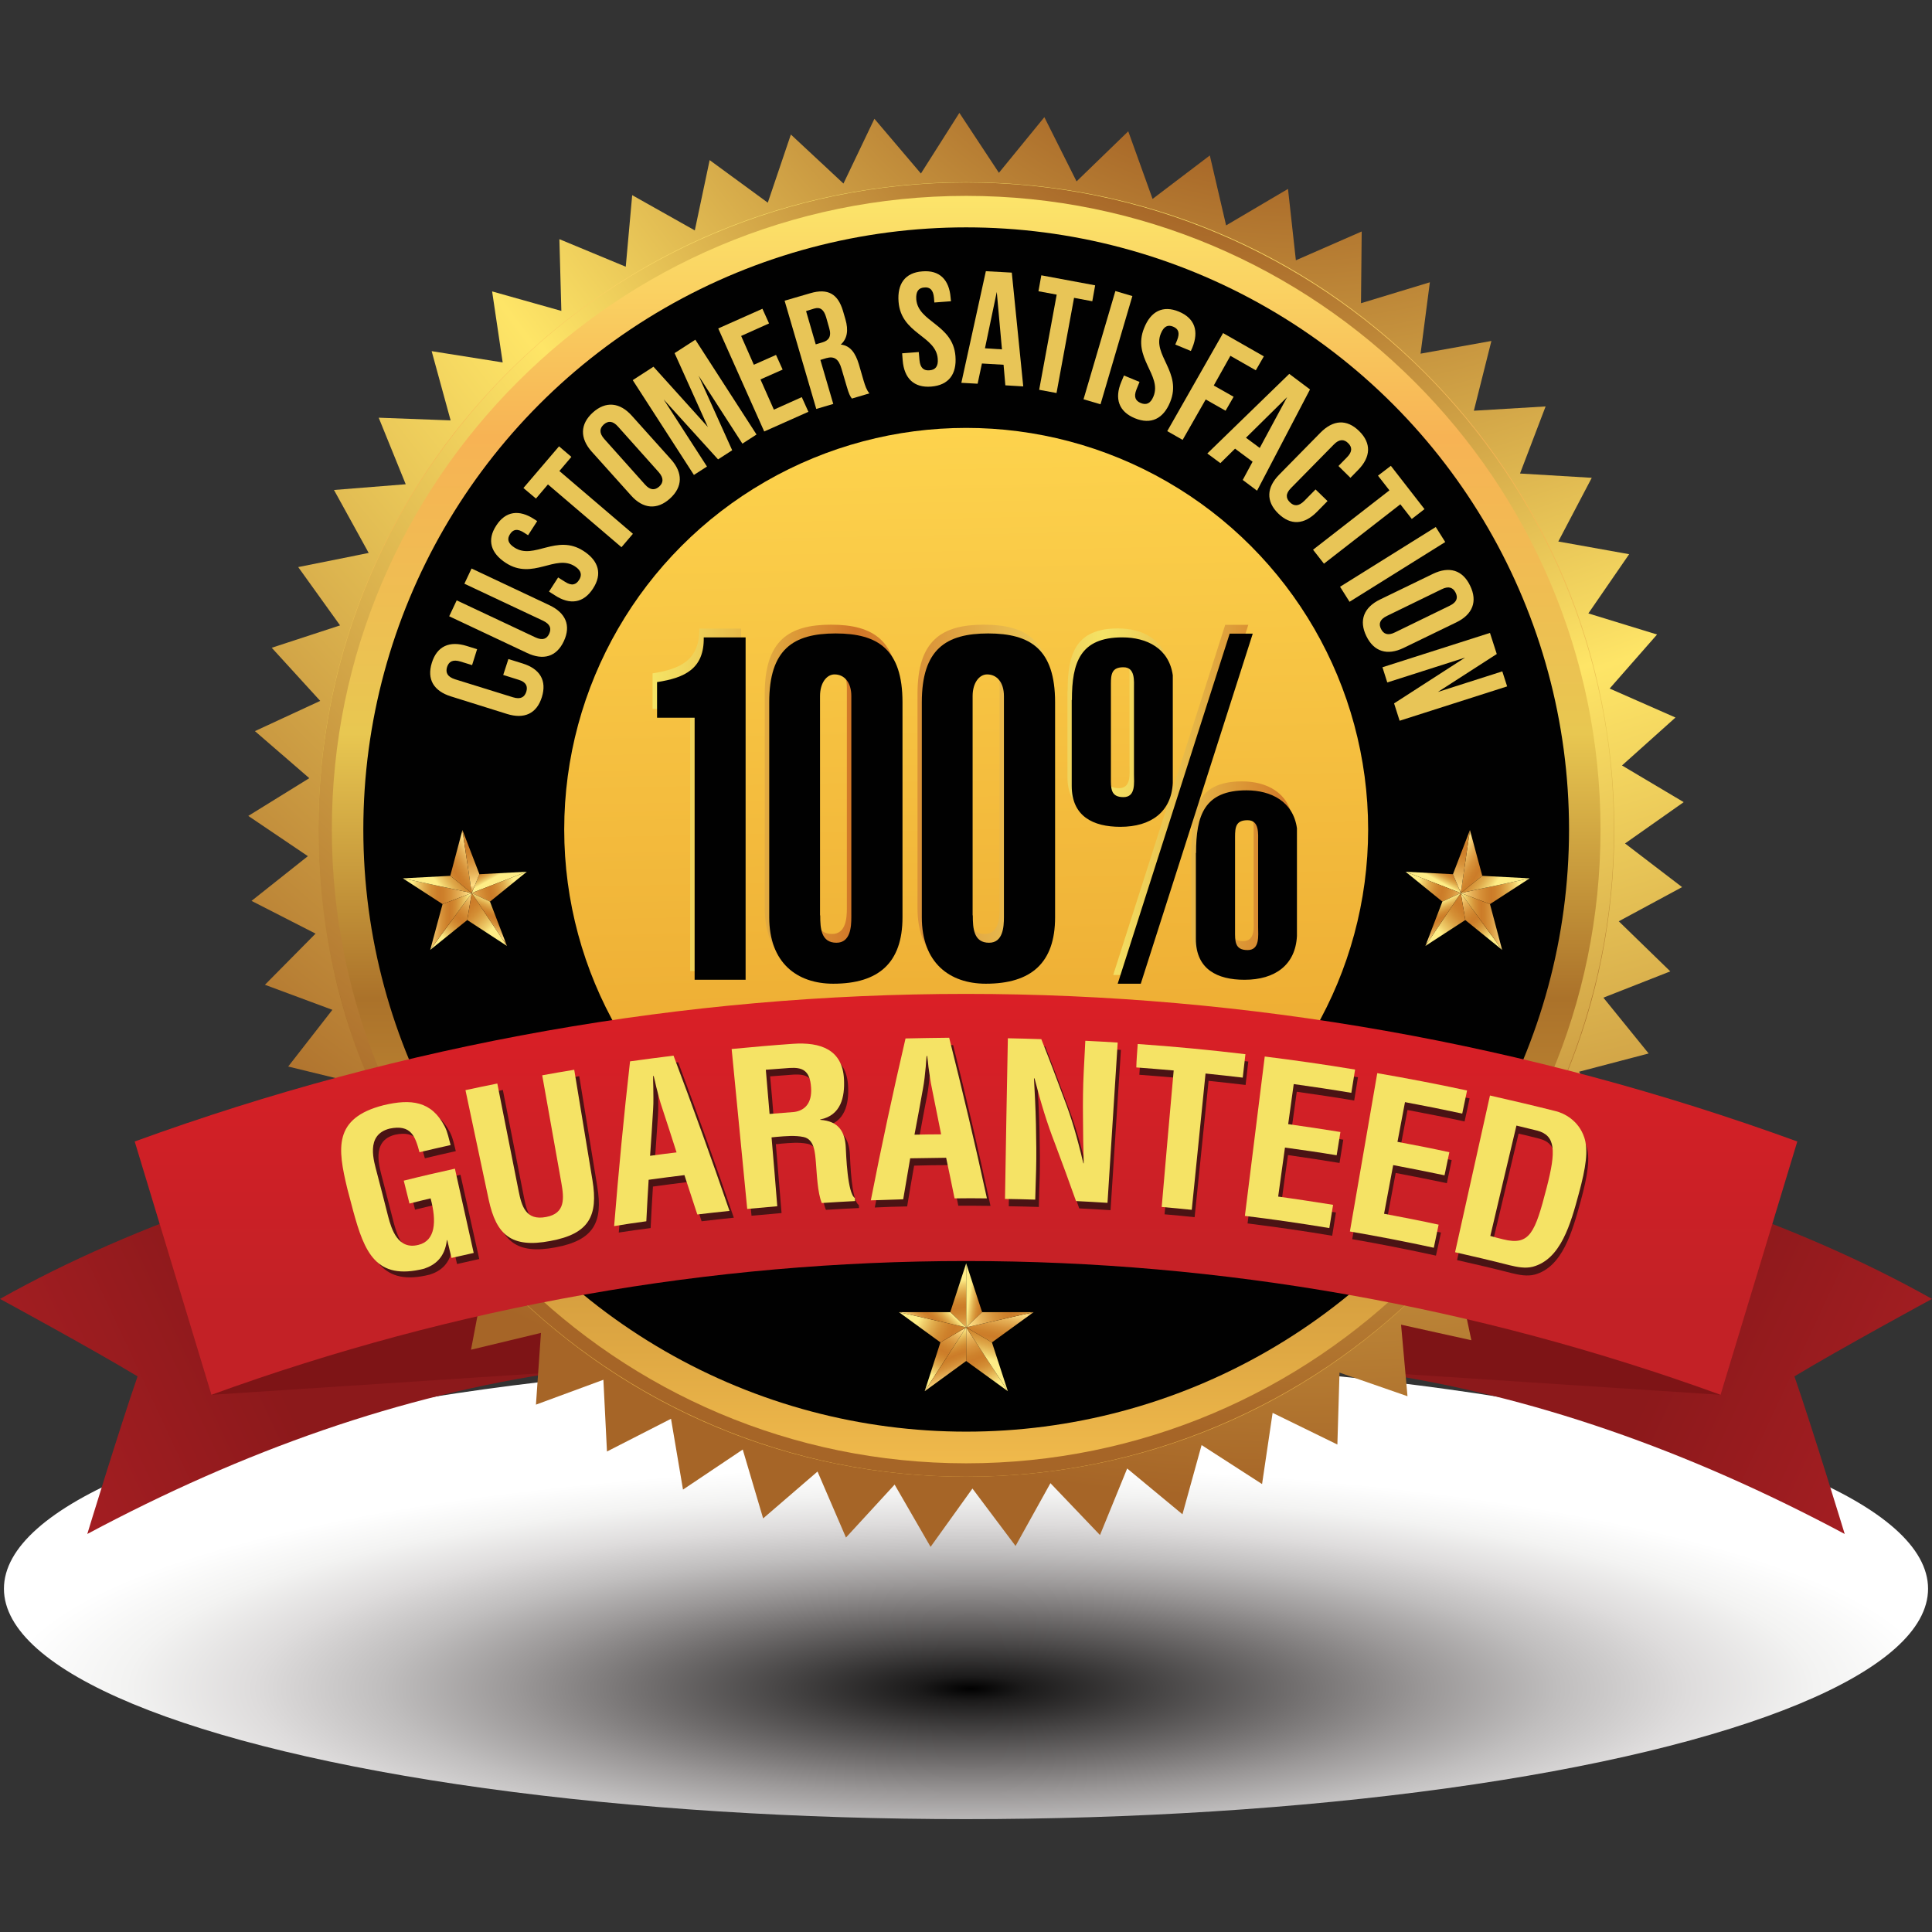 <?xml version="1.0" encoding="utf-8"?>
<!-- Generator: Adobe Illustrator 24.0.1, SVG Export Plug-In . SVG Version: 6.00 Build 0)  -->
<svg version="1.1" id="Layer_1" xmlns="http://www.w3.org/2000/svg" xmlns:xlink="http://www.w3.org/1999/xlink" x="0px" y="0px"
	 viewBox="0 0 108 108" style="enable-background:new 0 0 108 108;" xml:space="preserve">
<rect x="0" y="0" width="108" height="108" fill="#333333" stroke="none"/>
<style type="text/css">
	.st0{fill:url(#Shadow_1_);}
	.st1{fill:url(#SVGID_1_);}
	.st2{fill:#7E1416;}
	.st3{fill:url(#SVGID_2_);}
	.st4{fill:url(#XMLID_2_);}
	.st5{fill:url(#XMLID_3_);}
	.st6{fill:#010101;}
	.st7{fill:url(#XMLID_4_);}
	.st8{fill:url(#SVGID_3_);}
	.st9{fill:url(#XMLID_5_);}
	.st10{fill:url(#XMLID_6_);}
	.st11{fill:url(#XMLID_7_);}
	.st12{fill:url(#XMLID_8_);}
	.st13{fill:url(#XMLID_9_);}
	.st14{fill:url(#XMLID_10_);}
	.st15{fill:url(#XMLID_11_);}
	.st16{fill:url(#XMLID_12_);}
	.st17{fill:url(#XMLID_13_);}
	.st18{fill:url(#XMLID_14_);}
	.st19{fill:url(#XMLID_15_);}
	.st20{fill:url(#XMLID_16_);}
	.st21{fill:url(#XMLID_17_);}
	.st22{fill:url(#XMLID_18_);}
	.st23{fill:url(#XMLID_19_);}
	.st24{fill:url(#XMLID_20_);}
	.st25{fill:url(#XMLID_21_);}
	.st26{fill:url(#XMLID_22_);}
	.st27{fill:url(#XMLID_23_);}
	.st28{fill:url(#XMLID_24_);}
	.st29{fill:url(#XMLID_25_);}
	.st30{fill:url(#XMLID_26_);}
	.st31{fill:url(#XMLID_27_);}
	.st32{fill:url(#XMLID_28_);}
	.st33{fill:url(#XMLID_29_);}
	.st34{fill:url(#XMLID_30_);}
	.st35{fill:url(#XMLID_31_);}
	.st36{fill:url(#XMLID_32_);}
	.st37{fill:url(#XMLID_33_);}
	.st38{fill:url(#XMLID_34_);}
	.st39{fill:url(#SVGID_4_);}
	.st40{fill:url(#SVGID_5_);}
	.st41{fill:url(#SVGID_6_);}
	.st42{fill:url(#SVGID_7_);}
	.st43{fill:#E8C557;}
	.st44{fill:none;}
	.st45{fill:url(#XMLID_35_);}
	.st46{fill:#4A1314;}
	.st47{fill:#F5E365;}
</style>
<g>
	
		<radialGradient id="Shadow_1_" cx="350.415" cy="28692.766" r="100.666" gradientTransform="matrix(0.537 0 0 0.124 -133.906 -3463.484)" gradientUnits="userSpaceOnUse">
		<stop  offset="0" style="stop-color:#010101"/>
		<stop  offset="0.056" style="stop-color:#1C1B1B"/>
		<stop  offset="0.194" style="stop-color:#474545"/>
		<stop  offset="0.333" style="stop-color:#716E6E"/>
		<stop  offset="0.471" style="stop-color:#9B9898"/>
		<stop  offset="0.608" style="stop-color:#C0BEBE"/>
		<stop  offset="0.742" style="stop-color:#DEDCDC"/>
		<stop  offset="0.874" style="stop-color:#F3F3F2"/>
		<stop  offset="1" style="stop-color:#FFFFFF"/>
	</radialGradient>
	<ellipse id="Shadow_12_" class="st0" cx="54" cy="88.81" rx="53.78" ry="12.88"/>
	<g id="Ribbon_Back_11_">
		<linearGradient id="SVGID_1_" gradientUnits="userSpaceOnUse" x1="105.874" y1="80.893" x2="93.362" y2="75.033">
			<stop  offset="0" style="stop-color:#A41E22"/>
			<stop  offset="1" style="stop-color:#8C191B"/>
		</linearGradient>
		<path class="st1" d="M108,72.61c0,0-5.16,2.8-7.69,4.33c1.01,2.91,2.81,8.81,2.81,8.81c-8.76-4.68-17.57-7.78-26.48-9.06
			l3.43-13.7C90.98,65.2,100.4,68.34,108,72.61z"/>
		<polygon class="st2" points="96.17,77.97 76.32,76.67 78.21,69.64 95.32,75.42 		"/>
		
			<linearGradient id="SVGID_2_" gradientUnits="userSpaceOnUse" x1="-2066.015" y1="80.893" x2="-2078.526" y2="75.033" gradientTransform="matrix(-1 0 0 1 -2063.888 0)">
			<stop  offset="0" style="stop-color:#A41E22"/>
			<stop  offset="1" style="stop-color:#8C191B"/>
		</linearGradient>
		<path class="st3" d="M0,72.61c0,0,5.16,2.8,7.69,4.33c-1.01,2.91-2.81,8.81-2.81,8.81c8.76-4.68,17.57-7.78,26.48-9.06l-3.43-13.7
			C17.02,65.2,7.6,68.34,0,72.61z"/>
		<polygon class="st2" points="11.83,77.97 31.68,76.67 29.79,69.64 12.68,75.42 		"/>
	</g>
	<g id="Badge_12_">
		<radialGradient id="XMLID_2_" cx="72.449" cy="-14.169" r="113.418" gradientUnits="userSpaceOnUse">
			<stop  offset="0" style="stop-color:#4A1314"/>
			<stop  offset="0.198" style="stop-color:#A66527"/>
			<stop  offset="0.478" style="stop-color:#FEE567"/>
			<stop  offset="0.864" style="stop-color:#A66527"/>
			<stop  offset="1" style="stop-color:#A66527"/>
		</radialGradient>
		<polygon id="XMLID_456_" class="st4" points="51.48,9.7 53.63,6.31 55.84,9.66 58.38,6.55 60.18,10.14 63.07,7.34 64.43,11.12 
			67.63,8.69 68.54,12.6 72,10.56 72.44,14.55 76.12,12.94 76.08,16.95 79.93,15.78 79.41,19.77 83.37,19.06 82.39,22.96 
			86.4,22.72 84.97,26.47 88.98,26.71 87.11,30.27 91.07,30.98 88.79,34.29 92.63,35.47 89.98,38.49 93.66,40.11 90.67,42.79 
			94.12,44.84 90.84,47.15 94.03,49.59 90.49,51.5 93.37,54.3 89.63,55.77 92.16,58.89 88.27,59.91 90.42,63.31 86.44,63.87 
			88.16,67.49 84.14,67.58 85.43,71.38 81.42,70.99 82.25,74.92 78.32,74.05 78.68,78.05 74.88,76.73 74.76,80.75 71.14,78.98 
			70.55,82.96 67.17,80.78 66.1,84.65 63.01,82.09 61.49,85.81 58.72,82.91 56.77,86.42 54.36,83.21 52.02,86.47 50.01,82.99 
			47.29,85.95 45.7,82.26 42.66,84.88 41.52,81.03 38.18,83.27 37.51,79.31 33.93,81.14 33.73,77.13 29.96,78.52 30.24,74.51 
			26.33,75.45 27.08,71.51 23.08,71.98 24.29,68.15 20.27,68.15 21.93,64.49 17.94,64.01 20.01,60.57 16.11,59.62 18.58,56.45 
			14.81,55.05 17.64,52.19 14.06,50.36 17.21,47.86 13.88,45.61 17.29,43.5 14.25,40.87 17.9,39.18 15.19,36.21 19.01,34.96 
			16.67,31.7 20.61,30.91 18.67,27.39 22.68,27.07 21.17,23.35 25.19,23.5 24.13,19.63 28.1,20.26 27.51,16.29 31.38,17.38 
			31.27,13.37 34.98,14.91 35.34,10.91 38.84,12.88 39.67,8.95 42.92,11.33 44.21,7.52 47.15,10.26 48.88,6.64 		"/>
		<linearGradient id="XMLID_3_" gradientUnits="userSpaceOnUse" x1="54.013" y1="10.125" x2="54.013" y2="83.079">
			<stop  offset="0" style="stop-color:#FCE86C"/>
			<stop  offset="0.196" style="stop-color:#F7B354"/>
			<stop  offset="0.423" style="stop-color:#E8C751"/>
			<stop  offset="0.626" style="stop-color:#AB722A"/>
			<stop  offset="1" style="stop-color:#F3BD4D"/>
		</linearGradient>
		<path id="XMLID_455_" class="st5" d="M54.01,82.55c-9.67,0-18.77-3.76-25.61-10.6C21.57,65.12,17.8,56.04,17.8,46.37
			c0-9.66,3.77-18.75,10.61-25.58c6.84-6.83,15.93-10.6,25.61-10.6c9.67,0,18.77,3.76,25.61,10.6c6.84,6.83,10.61,15.92,10.61,25.58
			c0,9.66-3.77,18.75-10.61,25.58C72.78,78.79,63.69,82.55,54.01,82.55z"/>
		<ellipse id="XMLID_454_" class="st6" cx="54.01" cy="46.37" rx="33.7" ry="33.66"/>
		<linearGradient id="XMLID_4_" gradientUnits="userSpaceOnUse" x1="53.555" y1="23.931" x2="54.471" y2="68.818">
			<stop  offset="0" style="stop-color:#FDD34D"/>
			<stop  offset="1" style="stop-color:#E9A22C"/>
		</linearGradient>
		<ellipse id="XMLID_453_" class="st7" cx="54.01" cy="46.37" rx="22.47" ry="22.45"/>
		<radialGradient id="SVGID_3_" cx="70.662" cy="-8.287" r="102.374" gradientUnits="userSpaceOnUse">
			<stop  offset="0" style="stop-color:#4A1314"/>
			<stop  offset="0.198" style="stop-color:#A66527"/>
			<stop  offset="0.478" style="stop-color:#FEE567"/>
			<stop  offset="0.864" style="stop-color:#A66527"/>
			<stop  offset="1" style="stop-color:#A66527"/>
		</radialGradient>
		<path class="st8" d="M54.01,82.55c-19.97,0-36.21-16.23-36.21-36.18S34.05,10.2,54.01,10.2c19.97,0,36.21,16.23,36.21,36.18
			S73.98,82.55,54.01,82.55z M54.01,10.95c-19.55,0-35.46,15.89-35.46,35.42S34.46,81.8,54.01,81.8c19.55,0,35.46-15.89,35.46-35.42
			S73.57,10.95,54.01,10.95z"/>
		<g id="star_8_">
			<g id="XMLID_442_">
				<linearGradient id="XMLID_5_" gradientUnits="userSpaceOnUse" x1="55.979" y1="72.68" x2="53.842" y2="72.383">
					<stop  offset="0.046" style="stop-color:#CC7C29"/>
					<stop  offset="0.061" style="stop-color:#CE812C"/>
					<stop  offset="0.083" style="stop-color:#D69038"/>
					<stop  offset="0.109" style="stop-color:#E3AB52"/>
					<stop  offset="0.139" style="stop-color:#F9D47A"/>
					<stop  offset="0.145" style="stop-color:#FFDE83"/>
					<stop  offset="0.259" style="stop-color:#E6B158"/>
					<stop  offset="0.362" style="stop-color:#D7923A"/>
					<stop  offset="0.446" style="stop-color:#CE822C"/>
					<stop  offset="0.498" style="stop-color:#CC7C29"/>
					<stop  offset="0.543" style="stop-color:#CE812B"/>
					<stop  offset="0.61" style="stop-color:#D48F35"/>
					<stop  offset="0.691" style="stop-color:#DFA94A"/>
					<stop  offset="0.782" style="stop-color:#F0CF6C"/>
					<stop  offset="0.838" style="stop-color:#FEED86"/>
				</linearGradient>
				<polygon id="XMLID_452_" class="st9" points="54.9,73.35 54.01,74.2 54.01,70.62 				"/>
				<linearGradient id="XMLID_6_" gradientUnits="userSpaceOnUse" x1="54.038" y1="75.324" x2="53.413" y2="70.874">
					<stop  offset="0.046" style="stop-color:#CC7C29"/>
					<stop  offset="0.061" style="stop-color:#CE812C"/>
					<stop  offset="0.083" style="stop-color:#D69038"/>
					<stop  offset="0.109" style="stop-color:#E3AB52"/>
					<stop  offset="0.139" style="stop-color:#F9D47A"/>
					<stop  offset="0.145" style="stop-color:#FFDE83"/>
					<stop  offset="0.259" style="stop-color:#E6B158"/>
					<stop  offset="0.362" style="stop-color:#D7923A"/>
					<stop  offset="0.446" style="stop-color:#CE822C"/>
					<stop  offset="0.498" style="stop-color:#CC7C29"/>
					<stop  offset="0.543" style="stop-color:#CE812B"/>
					<stop  offset="0.61" style="stop-color:#D48F35"/>
					<stop  offset="0.691" style="stop-color:#DFA94A"/>
					<stop  offset="0.782" style="stop-color:#F0CF6C"/>
					<stop  offset="0.838" style="stop-color:#FEED86"/>
				</linearGradient>
				<polygon id="XMLID_451_" class="st10" points="54.01,70.62 54.01,74.2 53.12,73.35 				"/>
				<linearGradient id="XMLID_7_" gradientUnits="userSpaceOnUse" x1="56.075" y1="72.686" x2="55.394" y2="76.825">
					<stop  offset="0.046" style="stop-color:#CC7C29"/>
					<stop  offset="0.061" style="stop-color:#CE812C"/>
					<stop  offset="0.083" style="stop-color:#D69038"/>
					<stop  offset="0.109" style="stop-color:#E3AB52"/>
					<stop  offset="0.139" style="stop-color:#F9D47A"/>
					<stop  offset="0.145" style="stop-color:#FFDE83"/>
					<stop  offset="0.259" style="stop-color:#E6B158"/>
					<stop  offset="0.362" style="stop-color:#D7923A"/>
					<stop  offset="0.446" style="stop-color:#CE822C"/>
					<stop  offset="0.498" style="stop-color:#CC7C29"/>
					<stop  offset="0.543" style="stop-color:#CE812B"/>
					<stop  offset="0.61" style="stop-color:#D48F35"/>
					<stop  offset="0.691" style="stop-color:#DFA94A"/>
					<stop  offset="0.782" style="stop-color:#F0CF6C"/>
					<stop  offset="0.838" style="stop-color:#FEED86"/>
				</linearGradient>
				<polygon id="XMLID_450_" class="st11" points="57.78,73.35 55.45,75.04 54.01,74.2 				"/>
				<linearGradient id="XMLID_8_" gradientUnits="userSpaceOnUse" x1="53.898" y1="73.588" x2="55.656" y2="78.18">
					<stop  offset="0.046" style="stop-color:#CC7C29"/>
					<stop  offset="0.061" style="stop-color:#CE812C"/>
					<stop  offset="0.083" style="stop-color:#D69038"/>
					<stop  offset="0.109" style="stop-color:#E3AB52"/>
					<stop  offset="0.139" style="stop-color:#F9D47A"/>
					<stop  offset="0.145" style="stop-color:#FFDE83"/>
					<stop  offset="0.259" style="stop-color:#E6B158"/>
					<stop  offset="0.362" style="stop-color:#D7923A"/>
					<stop  offset="0.446" style="stop-color:#CE822C"/>
					<stop  offset="0.498" style="stop-color:#CC7C29"/>
					<stop  offset="0.543" style="stop-color:#CE812B"/>
					<stop  offset="0.61" style="stop-color:#D48F35"/>
					<stop  offset="0.691" style="stop-color:#DFA94A"/>
					<stop  offset="0.782" style="stop-color:#F0CF6C"/>
					<stop  offset="0.838" style="stop-color:#FEED86"/>
				</linearGradient>
				<polygon id="XMLID_449_" class="st12" points="56.34,77.77 54.01,76.08 54.01,74.2 				"/>
				<linearGradient id="XMLID_9_" gradientUnits="userSpaceOnUse" x1="53.799" y1="73.586" x2="51.853" y2="77.562">
					<stop  offset="0.046" style="stop-color:#CC7C29"/>
					<stop  offset="0.061" style="stop-color:#CE812C"/>
					<stop  offset="0.083" style="stop-color:#D69038"/>
					<stop  offset="0.109" style="stop-color:#E3AB52"/>
					<stop  offset="0.139" style="stop-color:#F9D47A"/>
					<stop  offset="0.145" style="stop-color:#FFDE83"/>
					<stop  offset="0.259" style="stop-color:#E6B158"/>
					<stop  offset="0.362" style="stop-color:#D7923A"/>
					<stop  offset="0.446" style="stop-color:#CE822C"/>
					<stop  offset="0.498" style="stop-color:#CC7C29"/>
					<stop  offset="0.543" style="stop-color:#CE812B"/>
					<stop  offset="0.61" style="stop-color:#D48F35"/>
					<stop  offset="0.691" style="stop-color:#DFA94A"/>
					<stop  offset="0.782" style="stop-color:#F0CF6C"/>
					<stop  offset="0.838" style="stop-color:#FEED86"/>
				</linearGradient>
				<polygon id="XMLID_448_" class="st13" points="54.01,74.2 51.69,77.77 52.57,75.04 				"/>
				<linearGradient id="XMLID_10_" gradientUnits="userSpaceOnUse" x1="55.811" y1="75.856" x2="50.534" y2="73.26">
					<stop  offset="0.046" style="stop-color:#CC7C29"/>
					<stop  offset="0.061" style="stop-color:#CE812C"/>
					<stop  offset="0.083" style="stop-color:#D69038"/>
					<stop  offset="0.109" style="stop-color:#E3AB52"/>
					<stop  offset="0.139" style="stop-color:#F9D47A"/>
					<stop  offset="0.145" style="stop-color:#FFDE83"/>
					<stop  offset="0.259" style="stop-color:#E6B158"/>
					<stop  offset="0.362" style="stop-color:#D7923A"/>
					<stop  offset="0.446" style="stop-color:#CE822C"/>
					<stop  offset="0.498" style="stop-color:#CC7C29"/>
					<stop  offset="0.543" style="stop-color:#CE812B"/>
					<stop  offset="0.61" style="stop-color:#D48F35"/>
					<stop  offset="0.691" style="stop-color:#DFA94A"/>
					<stop  offset="0.782" style="stop-color:#F0CF6C"/>
					<stop  offset="0.838" style="stop-color:#FEED86"/>
				</linearGradient>
				<polygon id="XMLID_447_" class="st14" points="54.01,74.2 52.57,75.04 50.25,73.35 				"/>
				<linearGradient id="XMLID_11_" gradientUnits="userSpaceOnUse" x1="51.228" y1="74.695" x2="53.123" y2="72.758">
					<stop  offset="0.046" style="stop-color:#CC7C29"/>
					<stop  offset="0.061" style="stop-color:#CE812C"/>
					<stop  offset="0.083" style="stop-color:#D69038"/>
					<stop  offset="0.109" style="stop-color:#E3AB52"/>
					<stop  offset="0.139" style="stop-color:#F9D47A"/>
					<stop  offset="0.145" style="stop-color:#FFDE83"/>
					<stop  offset="0.259" style="stop-color:#E6B158"/>
					<stop  offset="0.362" style="stop-color:#D7923A"/>
					<stop  offset="0.446" style="stop-color:#CE822C"/>
					<stop  offset="0.498" style="stop-color:#CC7C29"/>
					<stop  offset="0.543" style="stop-color:#CE812B"/>
					<stop  offset="0.61" style="stop-color:#D48F35"/>
					<stop  offset="0.691" style="stop-color:#DFA94A"/>
					<stop  offset="0.782" style="stop-color:#F0CF6C"/>
					<stop  offset="0.838" style="stop-color:#FEED86"/>
				</linearGradient>
				<polygon id="XMLID_446_" class="st15" points="54.01,74.2 50.25,73.35 53.12,73.35 				"/>
				<linearGradient id="XMLID_12_" gradientUnits="userSpaceOnUse" x1="53.186" y1="74.016" x2="59.834" y2="72.745">
					<stop  offset="0.046" style="stop-color:#CC7C29"/>
					<stop  offset="0.061" style="stop-color:#CE812C"/>
					<stop  offset="0.083" style="stop-color:#D69038"/>
					<stop  offset="0.109" style="stop-color:#E3AB52"/>
					<stop  offset="0.139" style="stop-color:#F9D47A"/>
					<stop  offset="0.145" style="stop-color:#FFDE83"/>
					<stop  offset="0.259" style="stop-color:#E6B158"/>
					<stop  offset="0.362" style="stop-color:#D7923A"/>
					<stop  offset="0.446" style="stop-color:#CE822C"/>
					<stop  offset="0.498" style="stop-color:#CC7C29"/>
					<stop  offset="0.543" style="stop-color:#CE812B"/>
					<stop  offset="0.61" style="stop-color:#D48F35"/>
					<stop  offset="0.691" style="stop-color:#DFA94A"/>
					<stop  offset="0.782" style="stop-color:#F0CF6C"/>
					<stop  offset="0.838" style="stop-color:#FEED86"/>
				</linearGradient>
				<polygon id="XMLID_445_" class="st16" points="57.78,73.35 54.01,74.2 54.9,73.35 				"/>
				<linearGradient id="XMLID_13_" gradientUnits="userSpaceOnUse" x1="56.284" y1="71.84" x2="54.967" y2="76.77">
					<stop  offset="0.046" style="stop-color:#CC7C29"/>
					<stop  offset="0.061" style="stop-color:#CE812C"/>
					<stop  offset="0.083" style="stop-color:#D69038"/>
					<stop  offset="0.109" style="stop-color:#E3AB52"/>
					<stop  offset="0.139" style="stop-color:#F9D47A"/>
					<stop  offset="0.145" style="stop-color:#FFDE83"/>
					<stop  offset="0.259" style="stop-color:#E6B158"/>
					<stop  offset="0.362" style="stop-color:#D7923A"/>
					<stop  offset="0.446" style="stop-color:#CE822C"/>
					<stop  offset="0.498" style="stop-color:#CC7C29"/>
					<stop  offset="0.543" style="stop-color:#CE812B"/>
					<stop  offset="0.61" style="stop-color:#D48F35"/>
					<stop  offset="0.691" style="stop-color:#DFA94A"/>
					<stop  offset="0.782" style="stop-color:#F0CF6C"/>
					<stop  offset="0.838" style="stop-color:#FEED86"/>
				</linearGradient>
				<polygon id="XMLID_444_" class="st17" points="56.34,77.77 54.01,74.2 55.45,75.04 				"/>
				<linearGradient id="XMLID_14_" gradientUnits="userSpaceOnUse" x1="53.491" y1="77.635" x2="52.216" y2="74.352">
					<stop  offset="0.046" style="stop-color:#CC7C29"/>
					<stop  offset="0.061" style="stop-color:#CE812C"/>
					<stop  offset="0.083" style="stop-color:#D69038"/>
					<stop  offset="0.109" style="stop-color:#E3AB52"/>
					<stop  offset="0.139" style="stop-color:#F9D47A"/>
					<stop  offset="0.145" style="stop-color:#FFDE83"/>
					<stop  offset="0.259" style="stop-color:#E6B158"/>
					<stop  offset="0.362" style="stop-color:#D7923A"/>
					<stop  offset="0.446" style="stop-color:#CE822C"/>
					<stop  offset="0.498" style="stop-color:#CC7C29"/>
					<stop  offset="0.543" style="stop-color:#CE812B"/>
					<stop  offset="0.61" style="stop-color:#D48F35"/>
					<stop  offset="0.691" style="stop-color:#DFA94A"/>
					<stop  offset="0.782" style="stop-color:#F0CF6C"/>
					<stop  offset="0.838" style="stop-color:#FEED86"/>
				</linearGradient>
				<polygon id="XMLID_443_" class="st18" points="54.01,74.2 54.01,76.08 51.69,77.77 				"/>
			</g>
			<g id="XMLID_431_">
				
					<linearGradient id="XMLID_15_" gradientUnits="userSpaceOnUse" x1="69.481" y1="76.525" x2="67.507" y2="76.25" gradientTransform="matrix(0.358 -0.934 0.934 0.358 -15.345 85.163)">
					<stop  offset="0.046" style="stop-color:#CC7C29"/>
					<stop  offset="0.061" style="stop-color:#CE812C"/>
					<stop  offset="0.083" style="stop-color:#D69038"/>
					<stop  offset="0.109" style="stop-color:#E3AB52"/>
					<stop  offset="0.139" style="stop-color:#F9D47A"/>
					<stop  offset="0.145" style="stop-color:#FFDE83"/>
					<stop  offset="0.259" style="stop-color:#E6B158"/>
					<stop  offset="0.362" style="stop-color:#D7923A"/>
					<stop  offset="0.446" style="stop-color:#CE822C"/>
					<stop  offset="0.498" style="stop-color:#CC7C29"/>
					<stop  offset="0.543" style="stop-color:#CE812B"/>
					<stop  offset="0.61" style="stop-color:#D48F35"/>
					<stop  offset="0.691" style="stop-color:#DFA94A"/>
					<stop  offset="0.782" style="stop-color:#F0CF6C"/>
					<stop  offset="0.838" style="stop-color:#FEED86"/>
				</linearGradient>
				<polygon id="XMLID_441_" class="st19" points="81.22,48.87 81.66,49.92 78.57,48.73 				"/>
				
					<linearGradient id="XMLID_16_" gradientUnits="userSpaceOnUse" x1="67.69" y1="78.966" x2="67.113" y2="74.857" gradientTransform="matrix(0.358 -0.934 0.934 0.358 -15.345 85.163)">
					<stop  offset="0.046" style="stop-color:#CC7C29"/>
					<stop  offset="0.061" style="stop-color:#CE812C"/>
					<stop  offset="0.083" style="stop-color:#D69038"/>
					<stop  offset="0.109" style="stop-color:#E3AB52"/>
					<stop  offset="0.139" style="stop-color:#F9D47A"/>
					<stop  offset="0.145" style="stop-color:#FFDE83"/>
					<stop  offset="0.259" style="stop-color:#E6B158"/>
					<stop  offset="0.362" style="stop-color:#D7923A"/>
					<stop  offset="0.446" style="stop-color:#CE822C"/>
					<stop  offset="0.498" style="stop-color:#CC7C29"/>
					<stop  offset="0.543" style="stop-color:#CE812B"/>
					<stop  offset="0.61" style="stop-color:#D48F35"/>
					<stop  offset="0.691" style="stop-color:#DFA94A"/>
					<stop  offset="0.782" style="stop-color:#F0CF6C"/>
					<stop  offset="0.838" style="stop-color:#FEED86"/>
				</linearGradient>
				<polygon id="XMLID_440_" class="st20" points="78.57,48.73 81.66,49.92 80.63,50.4 				"/>
				
					<linearGradient id="XMLID_17_" gradientUnits="userSpaceOnUse" x1="69.567" y1="76.532" x2="68.939" y2="80.351" gradientTransform="matrix(0.358 -0.934 0.934 0.358 -15.345 85.163)">
					<stop  offset="0.046" style="stop-color:#CC7C29"/>
					<stop  offset="0.061" style="stop-color:#CE812C"/>
					<stop  offset="0.083" style="stop-color:#D69038"/>
					<stop  offset="0.109" style="stop-color:#E3AB52"/>
					<stop  offset="0.139" style="stop-color:#F9D47A"/>
					<stop  offset="0.145" style="stop-color:#FFDE83"/>
					<stop  offset="0.259" style="stop-color:#E6B158"/>
					<stop  offset="0.362" style="stop-color:#D7923A"/>
					<stop  offset="0.446" style="stop-color:#CE822C"/>
					<stop  offset="0.498" style="stop-color:#CC7C29"/>
					<stop  offset="0.543" style="stop-color:#CE812B"/>
					<stop  offset="0.61" style="stop-color:#D48F35"/>
					<stop  offset="0.691" style="stop-color:#DFA94A"/>
					<stop  offset="0.782" style="stop-color:#F0CF6C"/>
					<stop  offset="0.838" style="stop-color:#FEED86"/>
				</linearGradient>
				<polygon id="XMLID_439_" class="st21" points="82.17,46.4 82.86,48.96 81.66,49.92 				"/>
				
					<linearGradient id="XMLID_18_" gradientUnits="userSpaceOnUse" x1="67.56" y1="77.364" x2="69.183" y2="81.604" gradientTransform="matrix(0.358 -0.934 0.934 0.358 -15.345 85.163)">
					<stop  offset="0.046" style="stop-color:#CC7C29"/>
					<stop  offset="0.061" style="stop-color:#CE812C"/>
					<stop  offset="0.083" style="stop-color:#D69038"/>
					<stop  offset="0.109" style="stop-color:#E3AB52"/>
					<stop  offset="0.139" style="stop-color:#F9D47A"/>
					<stop  offset="0.145" style="stop-color:#FFDE83"/>
					<stop  offset="0.259" style="stop-color:#E6B158"/>
					<stop  offset="0.362" style="stop-color:#D7923A"/>
					<stop  offset="0.446" style="stop-color:#CE822C"/>
					<stop  offset="0.498" style="stop-color:#CC7C29"/>
					<stop  offset="0.543" style="stop-color:#CE812B"/>
					<stop  offset="0.61" style="stop-color:#D48F35"/>
					<stop  offset="0.691" style="stop-color:#DFA94A"/>
					<stop  offset="0.782" style="stop-color:#F0CF6C"/>
					<stop  offset="0.838" style="stop-color:#FEED86"/>
				</linearGradient>
				<polygon id="XMLID_438_" class="st22" points="85.51,49.1 83.29,50.54 81.66,49.92 				"/>
				
					<linearGradient id="XMLID_19_" gradientUnits="userSpaceOnUse" x1="67.47" y1="77.362" x2="65.675" y2="81.031" gradientTransform="matrix(0.358 -0.934 0.934 0.358 -15.345 85.163)">
					<stop  offset="0.046" style="stop-color:#CC7C29"/>
					<stop  offset="0.061" style="stop-color:#CE812C"/>
					<stop  offset="0.083" style="stop-color:#D69038"/>
					<stop  offset="0.109" style="stop-color:#E3AB52"/>
					<stop  offset="0.139" style="stop-color:#F9D47A"/>
					<stop  offset="0.145" style="stop-color:#FFDE83"/>
					<stop  offset="0.259" style="stop-color:#E6B158"/>
					<stop  offset="0.362" style="stop-color:#D7923A"/>
					<stop  offset="0.446" style="stop-color:#CE822C"/>
					<stop  offset="0.498" style="stop-color:#CC7C29"/>
					<stop  offset="0.543" style="stop-color:#CE812B"/>
					<stop  offset="0.61" style="stop-color:#D48F35"/>
					<stop  offset="0.691" style="stop-color:#DFA94A"/>
					<stop  offset="0.782" style="stop-color:#F0CF6C"/>
					<stop  offset="0.838" style="stop-color:#FEED86"/>
				</linearGradient>
				<polygon id="XMLID_437_" class="st23" points="81.66,49.92 83.97,53.1 81.91,51.43 				"/>
				
					<linearGradient id="XMLID_20_" gradientUnits="userSpaceOnUse" x1="69.325" y1="79.455" x2="64.459" y2="77.062" gradientTransform="matrix(0.358 -0.934 0.934 0.358 -15.345 85.163)">
					<stop  offset="0.046" style="stop-color:#CC7C29"/>
					<stop  offset="0.061" style="stop-color:#CE812C"/>
					<stop  offset="0.083" style="stop-color:#D69038"/>
					<stop  offset="0.109" style="stop-color:#E3AB52"/>
					<stop  offset="0.139" style="stop-color:#F9D47A"/>
					<stop  offset="0.145" style="stop-color:#FFDE83"/>
					<stop  offset="0.259" style="stop-color:#E6B158"/>
					<stop  offset="0.362" style="stop-color:#D7923A"/>
					<stop  offset="0.446" style="stop-color:#CE822C"/>
					<stop  offset="0.498" style="stop-color:#CC7C29"/>
					<stop  offset="0.543" style="stop-color:#CE812B"/>
					<stop  offset="0.61" style="stop-color:#D48F35"/>
					<stop  offset="0.691" style="stop-color:#DFA94A"/>
					<stop  offset="0.782" style="stop-color:#F0CF6C"/>
					<stop  offset="0.838" style="stop-color:#FEED86"/>
				</linearGradient>
				<polygon id="XMLID_436_" class="st24" points="81.66,49.92 81.91,51.43 79.68,52.88 				"/>
				
					<linearGradient id="XMLID_21_" gradientUnits="userSpaceOnUse" x1="65.101" y1="78.383" x2="66.846" y2="76.599" gradientTransform="matrix(0.358 -0.934 0.934 0.358 -15.345 85.163)">
					<stop  offset="0.046" style="stop-color:#CC7C29"/>
					<stop  offset="0.061" style="stop-color:#CE812C"/>
					<stop  offset="0.083" style="stop-color:#D69038"/>
					<stop  offset="0.109" style="stop-color:#E3AB52"/>
					<stop  offset="0.139" style="stop-color:#F9D47A"/>
					<stop  offset="0.145" style="stop-color:#FFDE83"/>
					<stop  offset="0.259" style="stop-color:#E6B158"/>
					<stop  offset="0.362" style="stop-color:#D7923A"/>
					<stop  offset="0.446" style="stop-color:#CE822C"/>
					<stop  offset="0.498" style="stop-color:#CC7C29"/>
					<stop  offset="0.543" style="stop-color:#CE812B"/>
					<stop  offset="0.61" style="stop-color:#D48F35"/>
					<stop  offset="0.691" style="stop-color:#DFA94A"/>
					<stop  offset="0.782" style="stop-color:#F0CF6C"/>
					<stop  offset="0.838" style="stop-color:#FEED86"/>
				</linearGradient>
				<polygon id="XMLID_435_" class="st25" points="81.66,49.92 79.68,52.88 80.63,50.4 				"/>
				
					<linearGradient id="XMLID_22_" gradientUnits="userSpaceOnUse" x1="66.904" y1="77.758" x2="73.032" y2="76.587" gradientTransform="matrix(0.358 -0.934 0.934 0.358 -15.345 85.163)">
					<stop  offset="0.046" style="stop-color:#CC7C29"/>
					<stop  offset="0.061" style="stop-color:#CE812C"/>
					<stop  offset="0.083" style="stop-color:#D69038"/>
					<stop  offset="0.109" style="stop-color:#E3AB52"/>
					<stop  offset="0.139" style="stop-color:#F9D47A"/>
					<stop  offset="0.145" style="stop-color:#FFDE83"/>
					<stop  offset="0.259" style="stop-color:#E6B158"/>
					<stop  offset="0.362" style="stop-color:#D7923A"/>
					<stop  offset="0.446" style="stop-color:#CE822C"/>
					<stop  offset="0.498" style="stop-color:#CC7C29"/>
					<stop  offset="0.543" style="stop-color:#CE812B"/>
					<stop  offset="0.61" style="stop-color:#D48F35"/>
					<stop  offset="0.691" style="stop-color:#DFA94A"/>
					<stop  offset="0.782" style="stop-color:#F0CF6C"/>
					<stop  offset="0.838" style="stop-color:#FEED86"/>
				</linearGradient>
				<polygon id="XMLID_434_" class="st26" points="82.17,46.4 81.66,49.92 81.22,48.87 				"/>
				
					<linearGradient id="XMLID_23_" gradientUnits="userSpaceOnUse" x1="69.764" y1="75.747" x2="68.546" y2="80.302" gradientTransform="matrix(0.358 -0.934 0.934 0.358 -15.345 85.163)">
					<stop  offset="0.046" style="stop-color:#CC7C29"/>
					<stop  offset="0.061" style="stop-color:#CE812C"/>
					<stop  offset="0.083" style="stop-color:#D69038"/>
					<stop  offset="0.109" style="stop-color:#E3AB52"/>
					<stop  offset="0.139" style="stop-color:#F9D47A"/>
					<stop  offset="0.145" style="stop-color:#FFDE83"/>
					<stop  offset="0.259" style="stop-color:#E6B158"/>
					<stop  offset="0.362" style="stop-color:#D7923A"/>
					<stop  offset="0.446" style="stop-color:#CE822C"/>
					<stop  offset="0.498" style="stop-color:#CC7C29"/>
					<stop  offset="0.543" style="stop-color:#CE812B"/>
					<stop  offset="0.61" style="stop-color:#D48F35"/>
					<stop  offset="0.691" style="stop-color:#DFA94A"/>
					<stop  offset="0.782" style="stop-color:#F0CF6C"/>
					<stop  offset="0.838" style="stop-color:#FEED86"/>
				</linearGradient>
				<polygon id="XMLID_433_" class="st27" points="85.51,49.1 81.66,49.92 82.86,48.96 				"/>
				
					<linearGradient id="XMLID_24_" gradientUnits="userSpaceOnUse" x1="67.188" y1="81.101" x2="66.01" y2="78.068" gradientTransform="matrix(0.358 -0.934 0.934 0.358 -15.345 85.163)">
					<stop  offset="0.046" style="stop-color:#CC7C29"/>
					<stop  offset="0.061" style="stop-color:#CE812C"/>
					<stop  offset="0.083" style="stop-color:#D69038"/>
					<stop  offset="0.109" style="stop-color:#E3AB52"/>
					<stop  offset="0.139" style="stop-color:#F9D47A"/>
					<stop  offset="0.145" style="stop-color:#FFDE83"/>
					<stop  offset="0.259" style="stop-color:#E6B158"/>
					<stop  offset="0.362" style="stop-color:#D7923A"/>
					<stop  offset="0.446" style="stop-color:#CE822C"/>
					<stop  offset="0.498" style="stop-color:#CC7C29"/>
					<stop  offset="0.543" style="stop-color:#CE812B"/>
					<stop  offset="0.61" style="stop-color:#D48F35"/>
					<stop  offset="0.691" style="stop-color:#DFA94A"/>
					<stop  offset="0.782" style="stop-color:#F0CF6C"/>
					<stop  offset="0.838" style="stop-color:#FEED86"/>
				</linearGradient>
				<polygon id="XMLID_432_" class="st28" points="81.66,49.92 83.29,50.54 83.97,53.1 				"/>
			</g>
			<g id="XMLID_420_">
				
					<linearGradient id="XMLID_25_" gradientUnits="userSpaceOnUse" x1="168.443" y1="334.313" x2="166.47" y2="334.038" gradientTransform="matrix(-0.358 -0.934 -0.934 0.358 399.51 85.163)">
					<stop  offset="0.046" style="stop-color:#CC7C29"/>
					<stop  offset="0.061" style="stop-color:#CE812C"/>
					<stop  offset="0.083" style="stop-color:#D69038"/>
					<stop  offset="0.109" style="stop-color:#E3AB52"/>
					<stop  offset="0.139" style="stop-color:#F9D47A"/>
					<stop  offset="0.145" style="stop-color:#FFDE83"/>
					<stop  offset="0.259" style="stop-color:#E6B158"/>
					<stop  offset="0.362" style="stop-color:#D7923A"/>
					<stop  offset="0.446" style="stop-color:#CE822C"/>
					<stop  offset="0.498" style="stop-color:#CC7C29"/>
					<stop  offset="0.543" style="stop-color:#CE812B"/>
					<stop  offset="0.61" style="stop-color:#D48F35"/>
					<stop  offset="0.691" style="stop-color:#DFA94A"/>
					<stop  offset="0.782" style="stop-color:#F0CF6C"/>
					<stop  offset="0.838" style="stop-color:#FEED86"/>
				</linearGradient>
				<polygon id="XMLID_430_" class="st29" points="26.8,48.87 26.37,49.92 29.45,48.73 				"/>
				
					<linearGradient id="XMLID_26_" gradientUnits="userSpaceOnUse" x1="166.653" y1="336.754" x2="166.075" y2="332.645" gradientTransform="matrix(-0.358 -0.934 -0.934 0.358 399.51 85.163)">
					<stop  offset="0.046" style="stop-color:#CC7C29"/>
					<stop  offset="0.061" style="stop-color:#CE812C"/>
					<stop  offset="0.083" style="stop-color:#D69038"/>
					<stop  offset="0.109" style="stop-color:#E3AB52"/>
					<stop  offset="0.139" style="stop-color:#F9D47A"/>
					<stop  offset="0.145" style="stop-color:#FFDE83"/>
					<stop  offset="0.259" style="stop-color:#E6B158"/>
					<stop  offset="0.362" style="stop-color:#D7923A"/>
					<stop  offset="0.446" style="stop-color:#CE822C"/>
					<stop  offset="0.498" style="stop-color:#CC7C29"/>
					<stop  offset="0.543" style="stop-color:#CE812B"/>
					<stop  offset="0.61" style="stop-color:#D48F35"/>
					<stop  offset="0.691" style="stop-color:#DFA94A"/>
					<stop  offset="0.782" style="stop-color:#F0CF6C"/>
					<stop  offset="0.838" style="stop-color:#FEED86"/>
				</linearGradient>
				<polygon id="XMLID_429_" class="st30" points="29.45,48.73 26.37,49.92 27.39,50.4 				"/>
				
					<linearGradient id="XMLID_27_" gradientUnits="userSpaceOnUse" x1="168.53" y1="334.32" x2="167.902" y2="338.139" gradientTransform="matrix(-0.358 -0.934 -0.934 0.358 399.51 85.163)">
					<stop  offset="0.046" style="stop-color:#CC7C29"/>
					<stop  offset="0.061" style="stop-color:#CE812C"/>
					<stop  offset="0.083" style="stop-color:#D69038"/>
					<stop  offset="0.109" style="stop-color:#E3AB52"/>
					<stop  offset="0.139" style="stop-color:#F9D47A"/>
					<stop  offset="0.145" style="stop-color:#FFDE83"/>
					<stop  offset="0.259" style="stop-color:#E6B158"/>
					<stop  offset="0.362" style="stop-color:#D7923A"/>
					<stop  offset="0.446" style="stop-color:#CE822C"/>
					<stop  offset="0.498" style="stop-color:#CC7C29"/>
					<stop  offset="0.543" style="stop-color:#CE812B"/>
					<stop  offset="0.61" style="stop-color:#D48F35"/>
					<stop  offset="0.691" style="stop-color:#DFA94A"/>
					<stop  offset="0.782" style="stop-color:#F0CF6C"/>
					<stop  offset="0.838" style="stop-color:#FEED86"/>
				</linearGradient>
				<polygon id="XMLID_428_" class="st31" points="25.85,46.4 25.17,48.96 26.37,49.92 				"/>
				
					<linearGradient id="XMLID_28_" gradientUnits="userSpaceOnUse" x1="166.523" y1="335.151" x2="168.145" y2="339.392" gradientTransform="matrix(-0.358 -0.934 -0.934 0.358 399.51 85.163)">
					<stop  offset="0.046" style="stop-color:#CC7C29"/>
					<stop  offset="0.061" style="stop-color:#CE812C"/>
					<stop  offset="0.083" style="stop-color:#D69038"/>
					<stop  offset="0.109" style="stop-color:#E3AB52"/>
					<stop  offset="0.139" style="stop-color:#F9D47A"/>
					<stop  offset="0.145" style="stop-color:#FFDE83"/>
					<stop  offset="0.259" style="stop-color:#E6B158"/>
					<stop  offset="0.362" style="stop-color:#D7923A"/>
					<stop  offset="0.446" style="stop-color:#CE822C"/>
					<stop  offset="0.498" style="stop-color:#CC7C29"/>
					<stop  offset="0.543" style="stop-color:#CE812B"/>
					<stop  offset="0.61" style="stop-color:#D48F35"/>
					<stop  offset="0.691" style="stop-color:#DFA94A"/>
					<stop  offset="0.782" style="stop-color:#F0CF6C"/>
					<stop  offset="0.838" style="stop-color:#FEED86"/>
				</linearGradient>
				<polygon id="XMLID_427_" class="st32" points="22.52,49.1 24.74,50.54 26.37,49.92 				"/>
				
					<linearGradient id="XMLID_29_" gradientUnits="userSpaceOnUse" x1="166.432" y1="335.15" x2="164.637" y2="338.819" gradientTransform="matrix(-0.358 -0.934 -0.934 0.358 399.51 85.163)">
					<stop  offset="0.046" style="stop-color:#CC7C29"/>
					<stop  offset="0.061" style="stop-color:#CE812C"/>
					<stop  offset="0.083" style="stop-color:#D69038"/>
					<stop  offset="0.109" style="stop-color:#E3AB52"/>
					<stop  offset="0.139" style="stop-color:#F9D47A"/>
					<stop  offset="0.145" style="stop-color:#FFDE83"/>
					<stop  offset="0.259" style="stop-color:#E6B158"/>
					<stop  offset="0.362" style="stop-color:#D7923A"/>
					<stop  offset="0.446" style="stop-color:#CE822C"/>
					<stop  offset="0.498" style="stop-color:#CC7C29"/>
					<stop  offset="0.543" style="stop-color:#CE812B"/>
					<stop  offset="0.61" style="stop-color:#D48F35"/>
					<stop  offset="0.691" style="stop-color:#DFA94A"/>
					<stop  offset="0.782" style="stop-color:#F0CF6C"/>
					<stop  offset="0.838" style="stop-color:#FEED86"/>
				</linearGradient>
				<polygon id="XMLID_426_" class="st33" points="26.37,49.92 24.05,53.1 26.12,51.43 				"/>
				
					<linearGradient id="XMLID_30_" gradientUnits="userSpaceOnUse" x1="168.287" y1="337.243" x2="163.422" y2="334.85" gradientTransform="matrix(-0.358 -0.934 -0.934 0.358 399.51 85.163)">
					<stop  offset="0.046" style="stop-color:#CC7C29"/>
					<stop  offset="0.061" style="stop-color:#CE812C"/>
					<stop  offset="0.083" style="stop-color:#D69038"/>
					<stop  offset="0.109" style="stop-color:#E3AB52"/>
					<stop  offset="0.139" style="stop-color:#F9D47A"/>
					<stop  offset="0.145" style="stop-color:#FFDE83"/>
					<stop  offset="0.259" style="stop-color:#E6B158"/>
					<stop  offset="0.362" style="stop-color:#D7923A"/>
					<stop  offset="0.446" style="stop-color:#CE822C"/>
					<stop  offset="0.498" style="stop-color:#CC7C29"/>
					<stop  offset="0.543" style="stop-color:#CE812B"/>
					<stop  offset="0.61" style="stop-color:#D48F35"/>
					<stop  offset="0.691" style="stop-color:#DFA94A"/>
					<stop  offset="0.782" style="stop-color:#F0CF6C"/>
					<stop  offset="0.838" style="stop-color:#FEED86"/>
				</linearGradient>
				<polygon id="XMLID_425_" class="st34" points="26.37,49.92 26.12,51.43 28.34,52.88 				"/>
				
					<linearGradient id="XMLID_31_" gradientUnits="userSpaceOnUse" x1="164.063" y1="336.171" x2="165.808" y2="334.387" gradientTransform="matrix(-0.358 -0.934 -0.934 0.358 399.51 85.163)">
					<stop  offset="0.046" style="stop-color:#CC7C29"/>
					<stop  offset="0.061" style="stop-color:#CE812C"/>
					<stop  offset="0.083" style="stop-color:#D69038"/>
					<stop  offset="0.109" style="stop-color:#E3AB52"/>
					<stop  offset="0.139" style="stop-color:#F9D47A"/>
					<stop  offset="0.145" style="stop-color:#FFDE83"/>
					<stop  offset="0.259" style="stop-color:#E6B158"/>
					<stop  offset="0.362" style="stop-color:#D7923A"/>
					<stop  offset="0.446" style="stop-color:#CE822C"/>
					<stop  offset="0.498" style="stop-color:#CC7C29"/>
					<stop  offset="0.543" style="stop-color:#CE812B"/>
					<stop  offset="0.61" style="stop-color:#D48F35"/>
					<stop  offset="0.691" style="stop-color:#DFA94A"/>
					<stop  offset="0.782" style="stop-color:#F0CF6C"/>
					<stop  offset="0.838" style="stop-color:#FEED86"/>
				</linearGradient>
				<polygon id="XMLID_424_" class="st35" points="26.37,49.92 28.34,52.88 27.39,50.4 				"/>
				
					<linearGradient id="XMLID_32_" gradientUnits="userSpaceOnUse" x1="165.867" y1="335.546" x2="171.994" y2="334.374" gradientTransform="matrix(-0.358 -0.934 -0.934 0.358 399.51 85.163)">
					<stop  offset="0.046" style="stop-color:#CC7C29"/>
					<stop  offset="0.061" style="stop-color:#CE812C"/>
					<stop  offset="0.083" style="stop-color:#D69038"/>
					<stop  offset="0.109" style="stop-color:#E3AB52"/>
					<stop  offset="0.139" style="stop-color:#F9D47A"/>
					<stop  offset="0.145" style="stop-color:#FFDE83"/>
					<stop  offset="0.259" style="stop-color:#E6B158"/>
					<stop  offset="0.362" style="stop-color:#D7923A"/>
					<stop  offset="0.446" style="stop-color:#CE822C"/>
					<stop  offset="0.498" style="stop-color:#CC7C29"/>
					<stop  offset="0.543" style="stop-color:#CE812B"/>
					<stop  offset="0.61" style="stop-color:#D48F35"/>
					<stop  offset="0.691" style="stop-color:#DFA94A"/>
					<stop  offset="0.782" style="stop-color:#F0CF6C"/>
					<stop  offset="0.838" style="stop-color:#FEED86"/>
				</linearGradient>
				<polygon id="XMLID_423_" class="st36" points="25.85,46.4 26.37,49.92 26.8,48.87 				"/>
				
					<linearGradient id="XMLID_33_" gradientUnits="userSpaceOnUse" x1="168.726" y1="333.535" x2="167.508" y2="338.09" gradientTransform="matrix(-0.358 -0.934 -0.934 0.358 399.51 85.163)">
					<stop  offset="0.046" style="stop-color:#CC7C29"/>
					<stop  offset="0.061" style="stop-color:#CE812C"/>
					<stop  offset="0.083" style="stop-color:#D69038"/>
					<stop  offset="0.109" style="stop-color:#E3AB52"/>
					<stop  offset="0.139" style="stop-color:#F9D47A"/>
					<stop  offset="0.145" style="stop-color:#FFDE83"/>
					<stop  offset="0.259" style="stop-color:#E6B158"/>
					<stop  offset="0.362" style="stop-color:#D7923A"/>
					<stop  offset="0.446" style="stop-color:#CE822C"/>
					<stop  offset="0.498" style="stop-color:#CC7C29"/>
					<stop  offset="0.543" style="stop-color:#CE812B"/>
					<stop  offset="0.61" style="stop-color:#D48F35"/>
					<stop  offset="0.691" style="stop-color:#DFA94A"/>
					<stop  offset="0.782" style="stop-color:#F0CF6C"/>
					<stop  offset="0.838" style="stop-color:#FEED86"/>
				</linearGradient>
				<polygon id="XMLID_422_" class="st37" points="22.52,49.1 26.37,49.92 25.17,48.96 				"/>
				
					<linearGradient id="XMLID_34_" gradientUnits="userSpaceOnUse" x1="166.15" y1="338.889" x2="164.972" y2="335.856" gradientTransform="matrix(-0.358 -0.934 -0.934 0.358 399.51 85.163)">
					<stop  offset="0.046" style="stop-color:#CC7C29"/>
					<stop  offset="0.061" style="stop-color:#CE812C"/>
					<stop  offset="0.083" style="stop-color:#D69038"/>
					<stop  offset="0.109" style="stop-color:#E3AB52"/>
					<stop  offset="0.139" style="stop-color:#F9D47A"/>
					<stop  offset="0.145" style="stop-color:#FFDE83"/>
					<stop  offset="0.259" style="stop-color:#E6B158"/>
					<stop  offset="0.362" style="stop-color:#D7923A"/>
					<stop  offset="0.446" style="stop-color:#CE822C"/>
					<stop  offset="0.498" style="stop-color:#CC7C29"/>
					<stop  offset="0.543" style="stop-color:#CE812B"/>
					<stop  offset="0.61" style="stop-color:#D48F35"/>
					<stop  offset="0.691" style="stop-color:#DFA94A"/>
					<stop  offset="0.782" style="stop-color:#F0CF6C"/>
					<stop  offset="0.838" style="stop-color:#FEED86"/>
				</linearGradient>
				<polygon id="XMLID_421_" class="st38" points="26.37,49.92 24.74,50.54 24.05,53.1 				"/>
			</g>
		</g>
		<g>
			<g>
				
					<linearGradient id="SVGID_4_" gradientUnits="userSpaceOnUse" x1="37.719" y1="47.181" x2="73.495" y2="47.181" gradientTransform="matrix(1 0 0 1 -1.235 -2.47)">
					<stop  offset="0" style="stop-color:#F5E365"/>
					<stop  offset="0.044" style="stop-color:#F1D85E"/>
					<stop  offset="0.126" style="stop-color:#E8BE4C"/>
					<stop  offset="0.234" style="stop-color:#DB9535"/>
					<stop  offset="0.316" style="stop-color:#D17628"/>
					<stop  offset="0.704" style="stop-color:#F5E365"/>
					<stop  offset="0.745" style="stop-color:#F1D85E"/>
					<stop  offset="0.822" style="stop-color:#E8BE4C"/>
					<stop  offset="0.923" style="stop-color:#DB9535"/>
					<stop  offset="1" style="stop-color:#D17628"/>
				</linearGradient>
				<path class="st39" d="M36.48,37.64c1.56-0.24,2.64-0.75,2.61-2.5h2.34v19.14h-2.85V39.63h-2.1V37.64z"/>
				
					<linearGradient id="SVGID_5_" gradientUnits="userSpaceOnUse" x1="37.719" y1="47.181" x2="73.495" y2="47.181" gradientTransform="matrix(1 0 0 1 -1.235 -2.47)">
					<stop  offset="0" style="stop-color:#F5E365"/>
					<stop  offset="0.044" style="stop-color:#F1D85E"/>
					<stop  offset="0.126" style="stop-color:#E8BE4C"/>
					<stop  offset="0.234" style="stop-color:#DB9535"/>
					<stop  offset="0.316" style="stop-color:#D17628"/>
					<stop  offset="0.704" style="stop-color:#F5E365"/>
					<stop  offset="0.745" style="stop-color:#F1D85E"/>
					<stop  offset="0.822" style="stop-color:#E8BE4C"/>
					<stop  offset="0.923" style="stop-color:#DB9535"/>
					<stop  offset="1" style="stop-color:#D17628"/>
				</linearGradient>
				<path class="st40" d="M42.75,38.77c0-2.96,1.34-3.85,3.71-3.85c2.37,0,3.74,0.89,3.74,3.85v12.02c0,2.55-1.34,3.71-3.87,3.71
					c-2.04,0-3.58-1.18-3.58-3.71V38.77z M45.6,50.68c0,0.73,0.05,1.53,0.91,1.53c0.78,0,0.83-0.89,0.83-1.43V38.42
					c0-0.75-0.38-1.21-0.94-1.21c-0.43,0-0.81,0.46-0.81,1.21V50.68z"/>
				
					<linearGradient id="SVGID_6_" gradientUnits="userSpaceOnUse" x1="37.719" y1="47.181" x2="73.495" y2="47.181" gradientTransform="matrix(1 0 0 1 -1.235 -2.47)">
					<stop  offset="0" style="stop-color:#F5E365"/>
					<stop  offset="0.044" style="stop-color:#F1D85E"/>
					<stop  offset="0.126" style="stop-color:#E8BE4C"/>
					<stop  offset="0.234" style="stop-color:#DB9535"/>
					<stop  offset="0.316" style="stop-color:#D17628"/>
					<stop  offset="0.704" style="stop-color:#F5E365"/>
					<stop  offset="0.745" style="stop-color:#F1D85E"/>
					<stop  offset="0.822" style="stop-color:#E8BE4C"/>
					<stop  offset="0.923" style="stop-color:#DB9535"/>
					<stop  offset="1" style="stop-color:#D17628"/>
				</linearGradient>
				<path class="st41" d="M51.29,38.77c0-2.96,1.34-3.85,3.71-3.85c2.37,0,3.74,0.89,3.74,3.85v12.02c0,2.55-1.34,3.71-3.87,3.71
					c-2.04,0-3.58-1.18-3.58-3.71V38.77z M54.14,50.68c0,0.73,0.05,1.53,0.91,1.53c0.78,0,0.83-0.89,0.83-1.43V38.42
					c0-0.75-0.38-1.21-0.94-1.21c-0.43,0-0.81,0.46-0.81,1.21V50.68z"/>
				
					<linearGradient id="SVGID_7_" gradientUnits="userSpaceOnUse" x1="37.719" y1="47.181" x2="73.495" y2="47.181" gradientTransform="matrix(1 0 0 1 -1.235 -2.47)">
					<stop  offset="0" style="stop-color:#F5E365"/>
					<stop  offset="0.044" style="stop-color:#F1D85E"/>
					<stop  offset="0.126" style="stop-color:#E8BE4C"/>
					<stop  offset="0.234" style="stop-color:#DB9535"/>
					<stop  offset="0.316" style="stop-color:#D17628"/>
					<stop  offset="0.704" style="stop-color:#F5E365"/>
					<stop  offset="0.745" style="stop-color:#F1D85E"/>
					<stop  offset="0.822" style="stop-color:#E8BE4C"/>
					<stop  offset="0.923" style="stop-color:#DB9535"/>
					<stop  offset="1" style="stop-color:#D17628"/>
				</linearGradient>
				<path class="st42" d="M59.68,38.63c0-2.1,0.46-3.5,2.82-3.5c1.37,0,2.61,0.62,2.82,2.12v6.02c-0.08,1.61-1.21,2.45-2.93,2.45
					c-1.53,0-2.72-0.59-2.72-2.29V38.63z M61.85,42.96c0,0.59-0.03,1.1,0.7,1.1c0.7,0,0.59-0.81,0.59-1.29v-4.73
					c0-0.48,0.08-1.24-0.59-1.24c-0.65,0-0.7,0.38-0.7,0.94V42.96z M62.23,54.5l6.26-19.57h1.29L63.52,54.5H62.23z M66.61,47.18
					c0-2.1,0.46-3.5,2.82-3.5c1.37,0,2.61,0.62,2.82,2.12v6.02c-0.08,1.61-1.21,2.45-2.93,2.45c-1.53,0-2.72-0.59-2.72-2.29V47.18z
					 M68.79,51.51c0,0.59-0.03,1.1,0.7,1.1c0.7,0,0.59-0.81,0.59-1.29v-4.73c0-0.48,0.08-1.24-0.59-1.24c-0.65,0-0.7,0.38-0.7,0.94
					V51.51z"/>
			</g>
			<g>
				<path class="st6" d="M36.73,38.13c1.56-0.24,2.64-0.75,2.61-2.5h2.34v19.14h-2.85V40.12h-2.1V38.13z"/>
				<path class="st6" d="M43,39.26c0-2.96,1.34-3.85,3.71-3.85c2.37,0,3.74,0.89,3.74,3.85v12.02c0,2.55-1.34,3.71-3.87,3.71
					c-2.04,0-3.58-1.18-3.58-3.71V39.26z M45.85,51.17c0,0.73,0.05,1.53,0.91,1.53c0.78,0,0.83-0.89,0.83-1.43V38.91
					c0-0.75-0.38-1.21-0.94-1.21c-0.43,0-0.81,0.46-0.81,1.21V51.17z"/>
				<path class="st6" d="M51.53,39.26c0-2.96,1.34-3.85,3.71-3.85c2.37,0,3.74,0.89,3.74,3.85v12.02c0,2.55-1.34,3.71-3.87,3.71
					c-2.04,0-3.58-1.18-3.58-3.71V39.26z M54.38,51.17c0,0.73,0.05,1.53,0.91,1.53c0.78,0,0.83-0.89,0.83-1.43V38.91
					c0-0.75-0.38-1.21-0.94-1.21c-0.43,0-0.81,0.46-0.81,1.21V51.17z"/>
				<path class="st6" d="M59.92,39.13c0-2.1,0.46-3.5,2.82-3.5c1.37,0,2.61,0.62,2.82,2.12v6.02c-0.08,1.61-1.21,2.45-2.93,2.45
					c-1.53,0-2.72-0.59-2.72-2.29V39.13z M62.1,43.46c0,0.59-0.03,1.1,0.7,1.1c0.7,0,0.59-0.81,0.59-1.29v-4.73
					c0-0.48,0.08-1.24-0.59-1.24c-0.65,0-0.7,0.38-0.7,0.94V43.46z M62.48,54.99l6.26-19.57h1.29l-6.26,19.57H62.48z M66.86,47.68
					c0-2.1,0.46-3.5,2.82-3.5c1.37,0,2.61,0.62,2.82,2.12v6.02c-0.08,1.61-1.21,2.45-2.93,2.45c-1.53,0-2.72-0.59-2.72-2.29V47.68z
					 M69.04,52.01c0,0.59-0.03,1.1,0.7,1.1c0.7,0,0.59-0.81,0.59-1.29v-4.73c0-0.48,0.08-1.24-0.59-1.24c-0.65,0-0.7,0.38-0.7,0.94
					V52.01z"/>
			</g>
		</g>
		<g>
			<g>
				<g>
					<path class="st43" d="M28.42,36.84l0.8,0.25c0.96,0.3,1.36,0.95,1.07,1.88c-0.29,0.93-0.99,1.24-1.95,0.94l-3.13-0.98
						c-0.96-0.3-1.36-0.95-1.07-1.88c0.29-0.93,0.99-1.24,1.95-0.94l0.58,0.18l-0.28,0.89l-0.65-0.2c-0.43-0.13-0.65,0-0.75,0.31
						c-0.09,0.3,0.01,0.54,0.44,0.68l3.25,1.01c0.43,0.13,0.64-0.01,0.74-0.31c0.09-0.3,0-0.54-0.43-0.67l-0.86-0.27L28.42,36.84z"
						/>
					<path class="st43" d="M25.53,33.56l4.4,2.07c0.41,0.19,0.64,0.08,0.77-0.2c0.13-0.29,0.07-0.53-0.34-0.73l-4.4-2.07l0.4-0.85
						l4.35,2.05c0.91,0.43,1.22,1.13,0.81,2.01c-0.41,0.88-1.15,1.09-2.06,0.66l-4.35-2.05L25.53,33.56z"/>
					<path class="st43" d="M27.74,29.38c0.52-0.81,1.28-0.91,2.12-0.36l0.17,0.11l-0.51,0.79l-0.22-0.14
						c-0.38-0.25-0.62-0.19-0.79,0.08c-0.17,0.26-0.13,0.51,0.25,0.75c1.09,0.71,2.35-0.79,3.86,0.19c0.85,0.55,1.06,1.29,0.53,2.1
						c-0.53,0.82-1.29,0.93-2.13,0.38l-0.33-0.21l0.51-0.79l0.38,0.24c0.38,0.25,0.62,0.17,0.79-0.1c0.17-0.26,0.14-0.52-0.23-0.76
						c-1.09-0.71-2.35,0.79-3.86-0.19C27.43,30.92,27.21,30.19,27.74,29.38z"/>
					<path class="st43" d="M29.26,27.28l1.99-2.33l0.69,0.59l-0.67,0.79l4.11,3.51l-0.64,0.75l-4.11-3.51l-0.67,0.79L29.26,27.28z"
						/>
					<path class="st43" d="M33.08,25.25c-0.67-0.75-0.66-1.54,0.06-2.19c0.72-0.65,1.51-0.57,2.18,0.18l2.19,2.44
						c0.67,0.75,0.66,1.54-0.06,2.19c-0.72,0.65-1.51,0.58-2.18-0.18L33.08,25.25z M36.05,27.08c0.3,0.34,0.56,0.33,0.8,0.12
						c0.23-0.21,0.27-0.47-0.03-0.81l-2.27-2.54c-0.3-0.34-0.56-0.33-0.8-0.12c-0.23,0.21-0.27,0.47,0.03,0.81L36.05,27.08z"/>
					<path class="st43" d="M39.57,23.87l-1.86-4.13l1.16-0.75l3.42,5.3L41.5,24.8L39.05,21l1.88,4.17l-0.79,0.51l-3.04-3.35
						l2.42,3.75l-0.73,0.47l-3.42-5.3l1.16-0.75L39.57,23.87z"/>
					<path class="st43" d="M42.14,20.39l1.24-0.55l0.37,0.82l-1.24,0.55l0.75,1.69l1.56-0.7l0.37,0.82l-2.47,1.1l-2.57-5.76
						l2.47-1.1l0.37,0.82l-1.56,0.7L42.14,20.39z"/>
					<path class="st43" d="M47.62,22.28c-0.1-0.14-0.16-0.23-0.3-0.72l-0.28-0.95c-0.16-0.56-0.42-0.71-0.85-0.59l-0.33,0.1
						l0.72,2.46l-0.95,0.28l-1.77-6.05l1.44-0.42c0.99-0.29,1.54,0.05,1.82,0.98l0.14,0.48c0.18,0.62,0.1,1.09-0.26,1.41
						c0.53,0.06,0.82,0.47,1.01,1.1l0.27,0.93c0.09,0.29,0.16,0.51,0.32,0.7L47.62,22.28z M45.06,17.39l0.54,1.86l0.37-0.11
						c0.35-0.1,0.53-0.32,0.38-0.81l-0.17-0.6c-0.13-0.43-0.33-0.58-0.67-0.48L45.06,17.39z"/>
					<path class="st43" d="M51.56,15.17c0.96-0.08,1.5,0.46,1.58,1.47l0.02,0.2l-0.93,0.07l-0.02-0.26
						c-0.04-0.45-0.23-0.61-0.54-0.58c-0.31,0.02-0.48,0.21-0.45,0.66c0.1,1.29,2.05,1.39,2.19,3.18c0.08,1.01-0.38,1.62-1.35,1.7
						c-0.97,0.08-1.52-0.46-1.6-1.47l-0.03-0.39l0.93-0.07l0.04,0.45c0.04,0.45,0.25,0.6,0.56,0.57c0.31-0.02,0.5-0.2,0.46-0.65
						c-0.1-1.29-2.05-1.38-2.19-3.18C50.15,15.86,50.6,15.24,51.56,15.17z"/>
					<path class="st43" d="M57.2,21.6l-1-0.06l-0.1-1.15l-1.21-0.07l-0.24,1.13l-0.91-0.05l1.37-6.24l1.45,0.08L57.2,21.6z
						 M55.06,19.47l0.95,0.06l-0.29-3.21L55.06,19.47z"/>
					<path class="st43" d="M58.21,15.39l3.01,0.56l-0.16,0.89l-1.02-0.19l-0.98,5.32l-0.97-0.18l0.98-5.32l-1.02-0.19L58.21,15.39z"
						/>
					<path class="st43" d="M62.35,16.27l0.95,0.28l-1.78,6.05l-0.95-0.28L62.35,16.27z"/>
					<path class="st43" d="M65.9,17.42c0.89,0.37,1.13,1.09,0.75,2.02l-0.08,0.18l-0.87-0.36l0.1-0.24
						c0.17-0.42,0.07-0.64-0.22-0.76c-0.29-0.12-0.52-0.03-0.69,0.39c-0.49,1.2,1.21,2.16,0.52,3.83c-0.38,0.93-1.07,1.27-1.97,0.9
						c-0.9-0.37-1.15-1.1-0.76-2.03l0.15-0.36l0.87,0.36l-0.17,0.42c-0.17,0.42-0.05,0.64,0.24,0.76c0.29,0.12,0.54,0.05,0.71-0.37
						c0.49-1.2-1.21-2.16-0.52-3.83C64.33,17.4,65.01,17.05,65.9,17.42z"/>
					<path class="st43" d="M67.85,21.55l1.11,0.63l-0.45,0.78l-1.11-0.63l-1.29,2.26l-0.86-0.49l3.12-5.48l2.28,1.3l-0.45,0.78
						l-1.42-0.81L67.85,21.55z"/>
					<path class="st43" d="M70.27,27.43l-0.8-0.6l0.55-1.02l-0.98-0.73l-0.82,0.81l-0.73-0.54l4.58-4.45l1.16,0.87L70.27,27.43z
						 M69.65,24.47l0.77,0.57l1.53-2.84L69.65,24.47z"/>
					<path class="st43" d="M74.21,28.01l-0.59,0.6c-0.71,0.72-1.47,0.78-2.17,0.09c-0.69-0.68-0.65-1.45,0.06-2.17l2.3-2.34
						c0.71-0.72,1.47-0.78,2.17-0.09c0.69,0.68,0.65,1.45-0.06,2.17l-0.43,0.44l-0.67-0.66l0.47-0.48c0.32-0.32,0.3-0.58,0.07-0.8
						c-0.22-0.22-0.49-0.24-0.8,0.08l-2.39,2.43c-0.32,0.32-0.29,0.58-0.06,0.8c0.22,0.22,0.48,0.24,0.8-0.08l0.63-0.64L74.21,28.01
						z"/>
					<path class="st43" d="M77.75,26.04l1.88,2.42l-0.71,0.55l-0.64-0.82l-4.27,3.32l-0.61-0.78l4.27-3.32l-0.64-0.82L77.75,26.04z"
						/>
					<path class="st43" d="M80.26,29.46l0.53,0.84l-5.35,3.34l-0.53-0.84L80.26,29.46z"/>
					<path class="st43" d="M80.1,32.08c0.91-0.44,1.66-0.22,2.08,0.66c0.43,0.88,0.14,1.61-0.77,2.05l-2.95,1.43
						c-0.91,0.44-1.66,0.21-2.08-0.66c-0.43-0.88-0.14-1.61,0.77-2.05L80.1,32.08z M77.53,34.43c-0.41,0.2-0.47,0.45-0.33,0.73
						c0.14,0.28,0.38,0.39,0.78,0.19l3.06-1.49c0.41-0.2,0.47-0.45,0.33-0.73c-0.14-0.28-0.38-0.39-0.78-0.19L77.53,34.43z"/>
					<path class="st43" d="M81.9,36.76l-4.35,1.39l-0.27-0.85l6.01-1.92l0.38,1.18l-3.29,2.12l3.6-1.15l0.27,0.84l-6.01,1.92
						l-0.31-0.97L81.9,36.76z"/>
				</g>
			</g>
			<path id="XMLID_418_" class="st44" d="M54.01,13.4c-18.18,0-32.97,14.79-32.97,32.97s14.79,32.97,32.97,32.97
				c18.18,0,32.97-14.79,32.97-32.97S72.19,13.4,54.01,13.4z"/>
		</g>
	</g>
	<g id="Ribbon_11_">
		<linearGradient id="XMLID_35_" gradientUnits="userSpaceOnUse" x1="54" y1="55.858" x2="54" y2="72.963">
			<stop  offset="0" style="stop-color:#DA1F26"/>
			<stop  offset="1" style="stop-color:#C32126"/>
		</linearGradient>
		<path id="XMLID_417_" class="st45" d="M96.18,77.97C68.74,68,39.26,68,11.82,77.97c-1.43-4.72-2.86-9.44-4.29-14.16
			c30.21-11,62.73-11,92.94,0C99.04,68.54,97.61,73.26,96.18,77.97z"/>
		<g>
			<g>
				<path class="st46" d="M19.72,66.76c-0.53-2.22-0.79-3.94,2.04-4.65c1.52-0.36,2.66-0.23,3.4,1.2c0.17,0.33,0.23,0.7,0.32,1.04
					c-0.58,0.13-1.16,0.26-1.73,0.4c-0.23-0.88-0.46-1.57-1.66-1.32c-1.38,0.34-0.87,1.84-0.7,2.51c0.21,0.8,0.41,1.61,0.62,2.41
					c0.19,0.72,0.55,1.87,1.68,1.59c0.95-0.23,1.03-1.29,0.68-2.6c-0.39,0.09-0.78,0.19-1.17,0.28c-0.1-0.43-0.21-0.85-0.31-1.28
					c0.95-0.23,1.9-0.46,2.85-0.67c0.35,1.57,0.7,3.14,1.05,4.71c-0.41,0.09-0.83,0.19-1.24,0.28c-0.08-0.33-0.16-0.67-0.23-1
					c-0.01,0-0.02,0-0.02,0.01c-0.12,0.99-0.68,1.39-1.27,1.58c-2.69,0.68-3.33-0.94-3.96-3.25C19.94,67.58,19.83,67.17,19.72,66.76
					z"/>
				<path class="st46" d="M30.59,60.46c0.59-0.11,1.19-0.21,1.79-0.3c0.34,2.06,0.67,4.12,1.01,6.18c0.32,1.97-0.18,2.99-2.34,3.39
					c-2.19,0.41-3.02-0.36-3.43-2.31c-0.43-2.04-0.86-4.09-1.29-6.13c0.59-0.12,1.18-0.24,1.78-0.36c0.39,2,0.79,4,1.18,6
					c0.17,0.85,0.39,1.68,1.53,1.46c1.09-0.2,1-1.06,0.85-1.91C31.3,64.48,30.95,62.47,30.59,60.46z"/>
				<path class="st46" d="M34.59,68.9c0.25-3.07,0.55-6.14,0.9-9.21c0.81-0.11,1.61-0.22,2.42-0.31c1.08,2.88,2.12,5.78,3.11,8.69
					c-0.6,0.06-1.2,0.13-1.8,0.2c-0.24-0.74-0.48-1.47-0.72-2.2c-0.67,0.08-1.33,0.17-2,0.26c-0.05,0.77-0.09,1.54-0.13,2.32
					C35.78,68.72,35.19,68.81,34.59,68.9z M36.6,64.98c0.49-0.07,0.98-0.13,1.48-0.19c-0.26-0.82-0.52-1.65-0.79-2.47
					c-0.14-0.4-0.23-0.8-0.34-1.21c-0.04-0.2-0.09-0.4-0.14-0.59c-0.01,0-0.02,0-0.03,0c0,0.19,0,0.4,0.01,0.6
					c0,0.42,0.02,0.83-0.01,1.26C36.72,63.25,36.66,64.11,36.6,64.98z"/>
				<path class="st46" d="M43.37,63.96c0.11,1.28,0.21,2.57,0.32,3.85c-0.56,0.05-1.12,0.1-1.68,0.15
					c-0.29-2.98-0.57-5.96-0.86-8.94c1.13-0.11,2.27-0.2,3.41-0.28c1.56-0.11,2.77,0.34,2.85,1.99c0.05,0.98-0.17,2.02-1.33,2.24
					c0,0.01,0,0.02,0,0.02c1.04,0.07,1.38,0.69,1.43,1.55c0.02,0.37,0.08,2.57,0.5,2.82c0,0.06,0.01,0.11,0.01,0.17
					c-0.62,0.03-1.23,0.06-1.85,0.1c-0.24-0.56-0.28-1.66-0.33-2.26c-0.05-0.55-0.08-1.3-0.69-1.43c-0.48-0.1-0.99-0.05-1.48-0.01
					C43.58,63.95,43.47,63.95,43.37,63.96z M43.26,62.65c0.46-0.04,0.92-0.07,1.37-0.11c0.57-0.08,1-0.46,0.94-1.36
					c-0.06-1-0.52-1.14-1.2-1.11c-0.44,0.03-0.88,0.07-1.32,0.1C43.13,61,43.2,61.83,43.26,62.65z"/>
				<path class="st46" d="M48.9,67.5c0.6-3.02,1.24-6.04,1.94-9.05c0.81-0.02,1.62-0.03,2.44-0.03c0.75,2.99,1.44,5.98,2.09,8.99
					c-0.6-0.01-1.2-0.01-1.8-0.01c-0.15-0.76-0.3-1.52-0.46-2.27c-0.67,0-1.34,0.01-2.01,0.03c-0.13,0.76-0.27,1.52-0.39,2.28
					C50.1,67.45,49.5,67.47,48.9,67.5z M51.34,63.83c0.49-0.01,0.99-0.02,1.48-0.02c-0.16-0.85-0.33-1.7-0.5-2.54
					c-0.09-0.42-0.14-0.82-0.19-1.24c-0.02-0.2-0.04-0.41-0.07-0.6c-0.01,0-0.02,0-0.03,0c-0.02,0.19-0.05,0.4-0.05,0.6
					c-0.04,0.42-0.08,0.83-0.16,1.25C51.65,62.12,51.5,62.98,51.34,63.83z"/>
				<path class="st46" d="M60.86,58.59c0.6,0.03,1.2,0.07,1.8,0.1c-0.19,2.99-0.39,5.97-0.58,8.96c-0.58-0.04-1.17-0.07-1.75-0.1
					c-0.38-1.09-0.78-2.17-1.18-3.25c-0.41-1.08-0.75-2.18-1.12-3.61c-0.01,0-0.02,0-0.03,0c0.04,0.74,0.09,1.66,0.11,2.57
					c0.02,0.9,0.03,1.8,0.01,2.52c-0.02,0.56-0.04,1.12-0.05,1.69c-0.56-0.02-1.12-0.03-1.68-0.04c0.06-2.99,0.11-5.99,0.17-8.98
					c0.62,0.01,1.25,0.03,1.87,0.05c0.43,1.1,0.85,2.21,1.26,3.32c0.41,1.06,0.73,2.14,1.07,3.62c0.01,0,0.02,0,0.02,0
					c-0.02-0.82-0.03-1.69-0.04-2.56c-0.01-0.86,0-1.73,0.04-2.53C60.8,59.76,60.83,59.18,60.86,58.59z"/>
				<path class="st46" d="M63.78,58.77c2,0.15,4,0.34,6,0.57c-0.05,0.44-0.1,0.87-0.15,1.31c-0.69-0.08-1.38-0.16-2.07-0.23
					c-0.26,2.54-0.52,5.08-0.78,7.62c-0.56-0.06-1.12-0.11-1.68-0.16c0.23-2.54,0.45-5.09,0.68-7.63c-0.7-0.06-1.39-0.12-2.09-0.17
					C63.72,59.65,63.75,59.21,63.78,58.77z"/>
				<path class="st46" d="M69.74,68.39c0.38-2.97,0.75-5.94,1.13-8.91c1.68,0.21,3.36,0.46,5.04,0.74c-0.07,0.43-0.14,0.87-0.21,1.3
					c-1.07-0.18-2.14-0.34-3.21-0.49c-0.1,0.75-0.21,1.49-0.31,2.24c0.97,0.14,1.94,0.28,2.91,0.44c-0.07,0.43-0.14,0.87-0.21,1.3
					c-0.96-0.16-1.92-0.3-2.88-0.44c-0.13,0.91-0.26,1.83-0.38,2.74c1.02,0.14,2.04,0.3,3.06,0.47c-0.07,0.43-0.14,0.87-0.21,1.3
					C72.88,68.81,71.31,68.59,69.74,68.39z"/>
				<path class="st46" d="M75.59,69.27c0.52-2.95,1.03-5.9,1.55-8.84c1.67,0.29,3.34,0.62,5.01,0.97c-0.09,0.43-0.18,0.86-0.28,1.29
					c-1.06-0.23-2.13-0.44-3.19-0.64c-0.14,0.74-0.28,1.48-0.42,2.22c0.97,0.18,1.93,0.38,2.89,0.58c-0.09,0.43-0.18,0.86-0.27,1.29
					c-0.95-0.2-1.91-0.39-2.86-0.57c-0.17,0.91-0.34,1.81-0.51,2.72c1.02,0.19,2.03,0.4,3.04,0.61c-0.09,0.43-0.18,0.86-0.28,1.29
					C78.71,69.85,77.15,69.54,75.59,69.27z"/>
				<path class="st46" d="M81.45,70.44c0.66-2.92,1.31-5.84,1.97-8.76c1.23,0.28,2.46,0.57,3.69,0.88c0.43,0.11,1.24,0.51,1.56,1.46
					c0.24,0.71,0.08,1.7-0.31,3.13c-0.47,1.71-1.02,3.68-2.57,4.1c-0.42,0.11-0.87,0.02-1.28-0.08
					C83.49,70.91,82.47,70.67,81.45,70.44z M84.14,69.72c1.48,0.37,1.78-0.37,2.43-2.88c0.53-2.05,0.52-2.92-0.53-3.19
					c-0.38-0.1-0.77-0.19-1.15-0.28c-0.49,2.06-0.98,4.11-1.47,6.17C83.65,69.6,83.89,69.66,84.14,69.72z"/>
			</g>
			<g>
				<path class="st47" d="M19.41,66.43c-0.53-2.22-0.8-3.93,2.04-4.65c1.52-0.36,2.67-0.24,3.41,1.19c0.17,0.33,0.23,0.7,0.33,1.04
					c-0.58,0.13-1.16,0.26-1.74,0.4c-0.24-0.88-0.46-1.57-1.67-1.32c-1.38,0.35-0.87,1.84-0.7,2.51c0.21,0.8,0.42,1.61,0.62,2.41
					c0.19,0.72,0.55,1.87,1.69,1.58c0.95-0.23,1.03-1.3,0.68-2.6c-0.39,0.09-0.79,0.19-1.18,0.29c-0.11-0.43-0.21-0.85-0.32-1.28
					c0.95-0.24,1.91-0.46,2.86-0.67c0.35,1.57,0.7,3.14,1.05,4.71c-0.41,0.09-0.83,0.19-1.24,0.28c-0.08-0.33-0.16-0.67-0.24-1
					c-0.01,0-0.02,0-0.02,0.01c-0.12,0.99-0.68,1.39-1.27,1.59c-2.7,0.68-3.34-0.93-3.97-3.24C19.63,67.25,19.52,66.84,19.41,66.43z
					"/>
				<path class="st47" d="M30.31,60.11C30.9,60,31.5,59.9,32.1,59.8c0.34,2.06,0.68,4.12,1.02,6.18c0.32,1.97-0.17,2.99-2.35,3.39
					c-2.19,0.42-3.03-0.35-3.45-2.3c-0.43-2.04-0.87-4.08-1.3-6.13c0.59-0.13,1.19-0.25,1.78-0.37c0.4,2,0.79,4,1.19,6
					c0.17,0.85,0.4,1.68,1.54,1.46c1.09-0.2,1-1.06,0.85-1.91C31.02,64.12,30.67,62.12,30.31,60.11z"/>
				<path class="st47" d="M34.33,68.54c0.25-3.07,0.54-6.14,0.89-9.21c0.81-0.11,1.62-0.22,2.43-0.32c1.09,2.88,2.13,5.78,3.13,8.68
					c-0.6,0.06-1.2,0.13-1.8,0.2c-0.24-0.74-0.48-1.47-0.72-2.2c-0.67,0.08-1.34,0.17-2,0.26c-0.05,0.77-0.09,1.54-0.13,2.32
					C35.52,68.35,34.93,68.44,34.33,68.54z M36.34,64.61c0.49-0.07,0.99-0.13,1.48-0.19c-0.26-0.82-0.53-1.65-0.8-2.47
					c-0.14-0.4-0.23-0.8-0.34-1.21c-0.04-0.2-0.09-0.4-0.14-0.59c-0.01,0-0.02,0-0.03,0c0,0.19,0,0.4,0.01,0.6
					c0,0.42,0.02,0.83-0.01,1.26C36.46,62.88,36.4,63.74,36.34,64.61z"/>
				<path class="st47" d="M43.13,63.58c0.11,1.28,0.22,2.57,0.32,3.85c-0.56,0.05-1.12,0.1-1.68,0.15
					c-0.29-2.98-0.58-5.96-0.87-8.94c1.14-0.11,2.28-0.21,3.42-0.29c1.56-0.11,2.78,0.33,2.86,1.98c0.05,0.98-0.16,2.02-1.33,2.25
					c0,0.01,0,0.02,0,0.02c1.05,0.07,1.39,0.69,1.43,1.55c0.02,0.37,0.09,2.57,0.51,2.82c0,0.06,0.01,0.11,0.01,0.17
					c-0.62,0.03-1.24,0.07-1.86,0.11c-0.24-0.56-0.28-1.66-0.33-2.26c-0.05-0.55-0.08-1.3-0.69-1.43c-0.48-0.1-0.99-0.05-1.49-0.01
					C43.34,63.56,43.23,63.57,43.13,63.58z M43.02,62.27c0.46-0.04,0.92-0.07,1.38-0.11c0.57-0.08,1-0.47,0.94-1.36
					c-0.06-1-0.52-1.14-1.2-1.1c-0.44,0.03-0.89,0.07-1.33,0.1C42.88,60.62,42.95,61.45,43.02,62.27z"/>
				<path class="st47" d="M48.68,67.1c0.59-3.02,1.24-6.04,1.94-9.05c0.81-0.02,1.63-0.03,2.44-0.04c0.75,2.99,1.46,5.98,2.11,8.98
					c-0.6-0.01-1.21-0.01-1.81,0c-0.15-0.76-0.31-1.51-0.47-2.27c-0.67,0.01-1.34,0.02-2.01,0.03c-0.13,0.76-0.26,1.52-0.39,2.29
					C49.89,67.06,49.28,67.08,48.68,67.1z M51.12,63.43c0.5-0.01,0.99-0.02,1.49-0.02c-0.17-0.85-0.34-1.7-0.51-2.54
					c-0.09-0.42-0.14-0.82-0.2-1.24c-0.02-0.2-0.04-0.41-0.07-0.6c-0.01,0-0.02,0-0.03,0c-0.02,0.19-0.04,0.4-0.05,0.6
					c-0.04,0.42-0.08,0.83-0.16,1.25C51.44,61.73,51.28,62.58,51.12,63.43z"/>
				<path class="st47" d="M60.67,58.18c0.6,0.03,1.21,0.06,1.81,0.1c-0.19,2.99-0.38,5.97-0.57,8.96c-0.59-0.04-1.17-0.07-1.76-0.1
					c-0.39-1.09-0.78-2.17-1.19-3.25c-0.42-1.08-0.76-2.18-1.13-3.61c-0.01,0-0.02,0-0.03,0c0.04,0.74,0.09,1.66,0.11,2.57
					c0.02,0.9,0.03,1.8,0.01,2.52c-0.02,0.56-0.03,1.12-0.05,1.69c-0.56-0.02-1.13-0.03-1.69-0.04c0.05-2.99,0.1-5.99,0.16-8.98
					c0.62,0.01,1.25,0.03,1.87,0.05c0.44,1.1,0.86,2.21,1.27,3.32c0.41,1.06,0.73,2.14,1.08,3.62c0.01,0,0.02,0,0.02,0
					c-0.02-0.82-0.04-1.69-0.04-2.56c-0.01-0.86,0-1.73,0.04-2.53C60.61,59.35,60.64,58.77,60.67,58.18z"/>
				<path class="st47" d="M63.6,58.36c2.01,0.14,4.02,0.33,6.02,0.57c-0.05,0.44-0.1,0.87-0.15,1.31c-0.69-0.08-1.38-0.16-2.08-0.23
					c-0.26,2.54-0.51,5.08-0.77,7.62c-0.56-0.06-1.12-0.11-1.68-0.16c0.22-2.54,0.44-5.09,0.67-7.63c-0.7-0.06-1.4-0.12-2.09-0.17
					C63.53,59.23,63.57,58.8,63.6,58.36z"/>
				<path class="st47" d="M69.59,67.97c0.37-2.97,0.74-5.94,1.11-8.91c1.69,0.21,3.37,0.45,5.05,0.73c-0.07,0.43-0.14,0.87-0.21,1.3
					c-1.07-0.18-2.15-0.34-3.22-0.49c-0.1,0.75-0.21,1.49-0.31,2.24c0.97,0.14,1.95,0.28,2.92,0.44c-0.07,0.43-0.14,0.87-0.21,1.3
					c-0.96-0.16-1.93-0.3-2.89-0.43c-0.13,0.91-0.25,1.83-0.38,2.74c1.03,0.14,2.05,0.3,3.07,0.46c-0.07,0.43-0.14,0.87-0.21,1.3
					C72.74,68.39,71.16,68.16,69.59,67.97z"/>
				<path class="st47" d="M75.46,68.84c0.51-2.95,1.02-5.9,1.53-8.85c1.68,0.29,3.35,0.61,5.02,0.97c-0.09,0.43-0.18,0.86-0.27,1.29
					c-1.07-0.23-2.13-0.44-3.2-0.64c-0.14,0.74-0.28,1.48-0.42,2.22c0.97,0.18,1.94,0.37,2.9,0.58c-0.09,0.43-0.18,0.86-0.27,1.29
					c-0.96-0.2-1.91-0.39-2.87-0.57c-0.17,0.91-0.34,1.81-0.51,2.72c1.02,0.19,2.04,0.39,3.05,0.61c-0.09,0.43-0.18,0.86-0.27,1.29
					C78.59,69.41,77.03,69.11,75.46,68.84z"/>
				<path class="st47" d="M81.34,70c0.65-2.92,1.3-5.84,1.95-8.76c1.24,0.28,2.47,0.57,3.7,0.88c0.43,0.11,1.25,0.5,1.57,1.46
					c0.24,0.71,0.09,1.7-0.3,3.13c-0.46,1.71-1.01,3.68-2.57,4.1c-0.42,0.11-0.87,0.02-1.29-0.08C83.38,70.47,82.36,70.23,81.34,70z
					 M84.03,69.28c1.49,0.37,1.78-0.37,2.43-2.89c0.53-2.05,0.51-2.92-0.54-3.19c-0.38-0.09-0.77-0.19-1.15-0.28
					c-0.49,2.06-0.98,4.12-1.46,6.17C83.54,69.16,83.79,69.22,84.03,69.28z"/>
			</g>
		</g>
	</g>
</g>
</svg>
